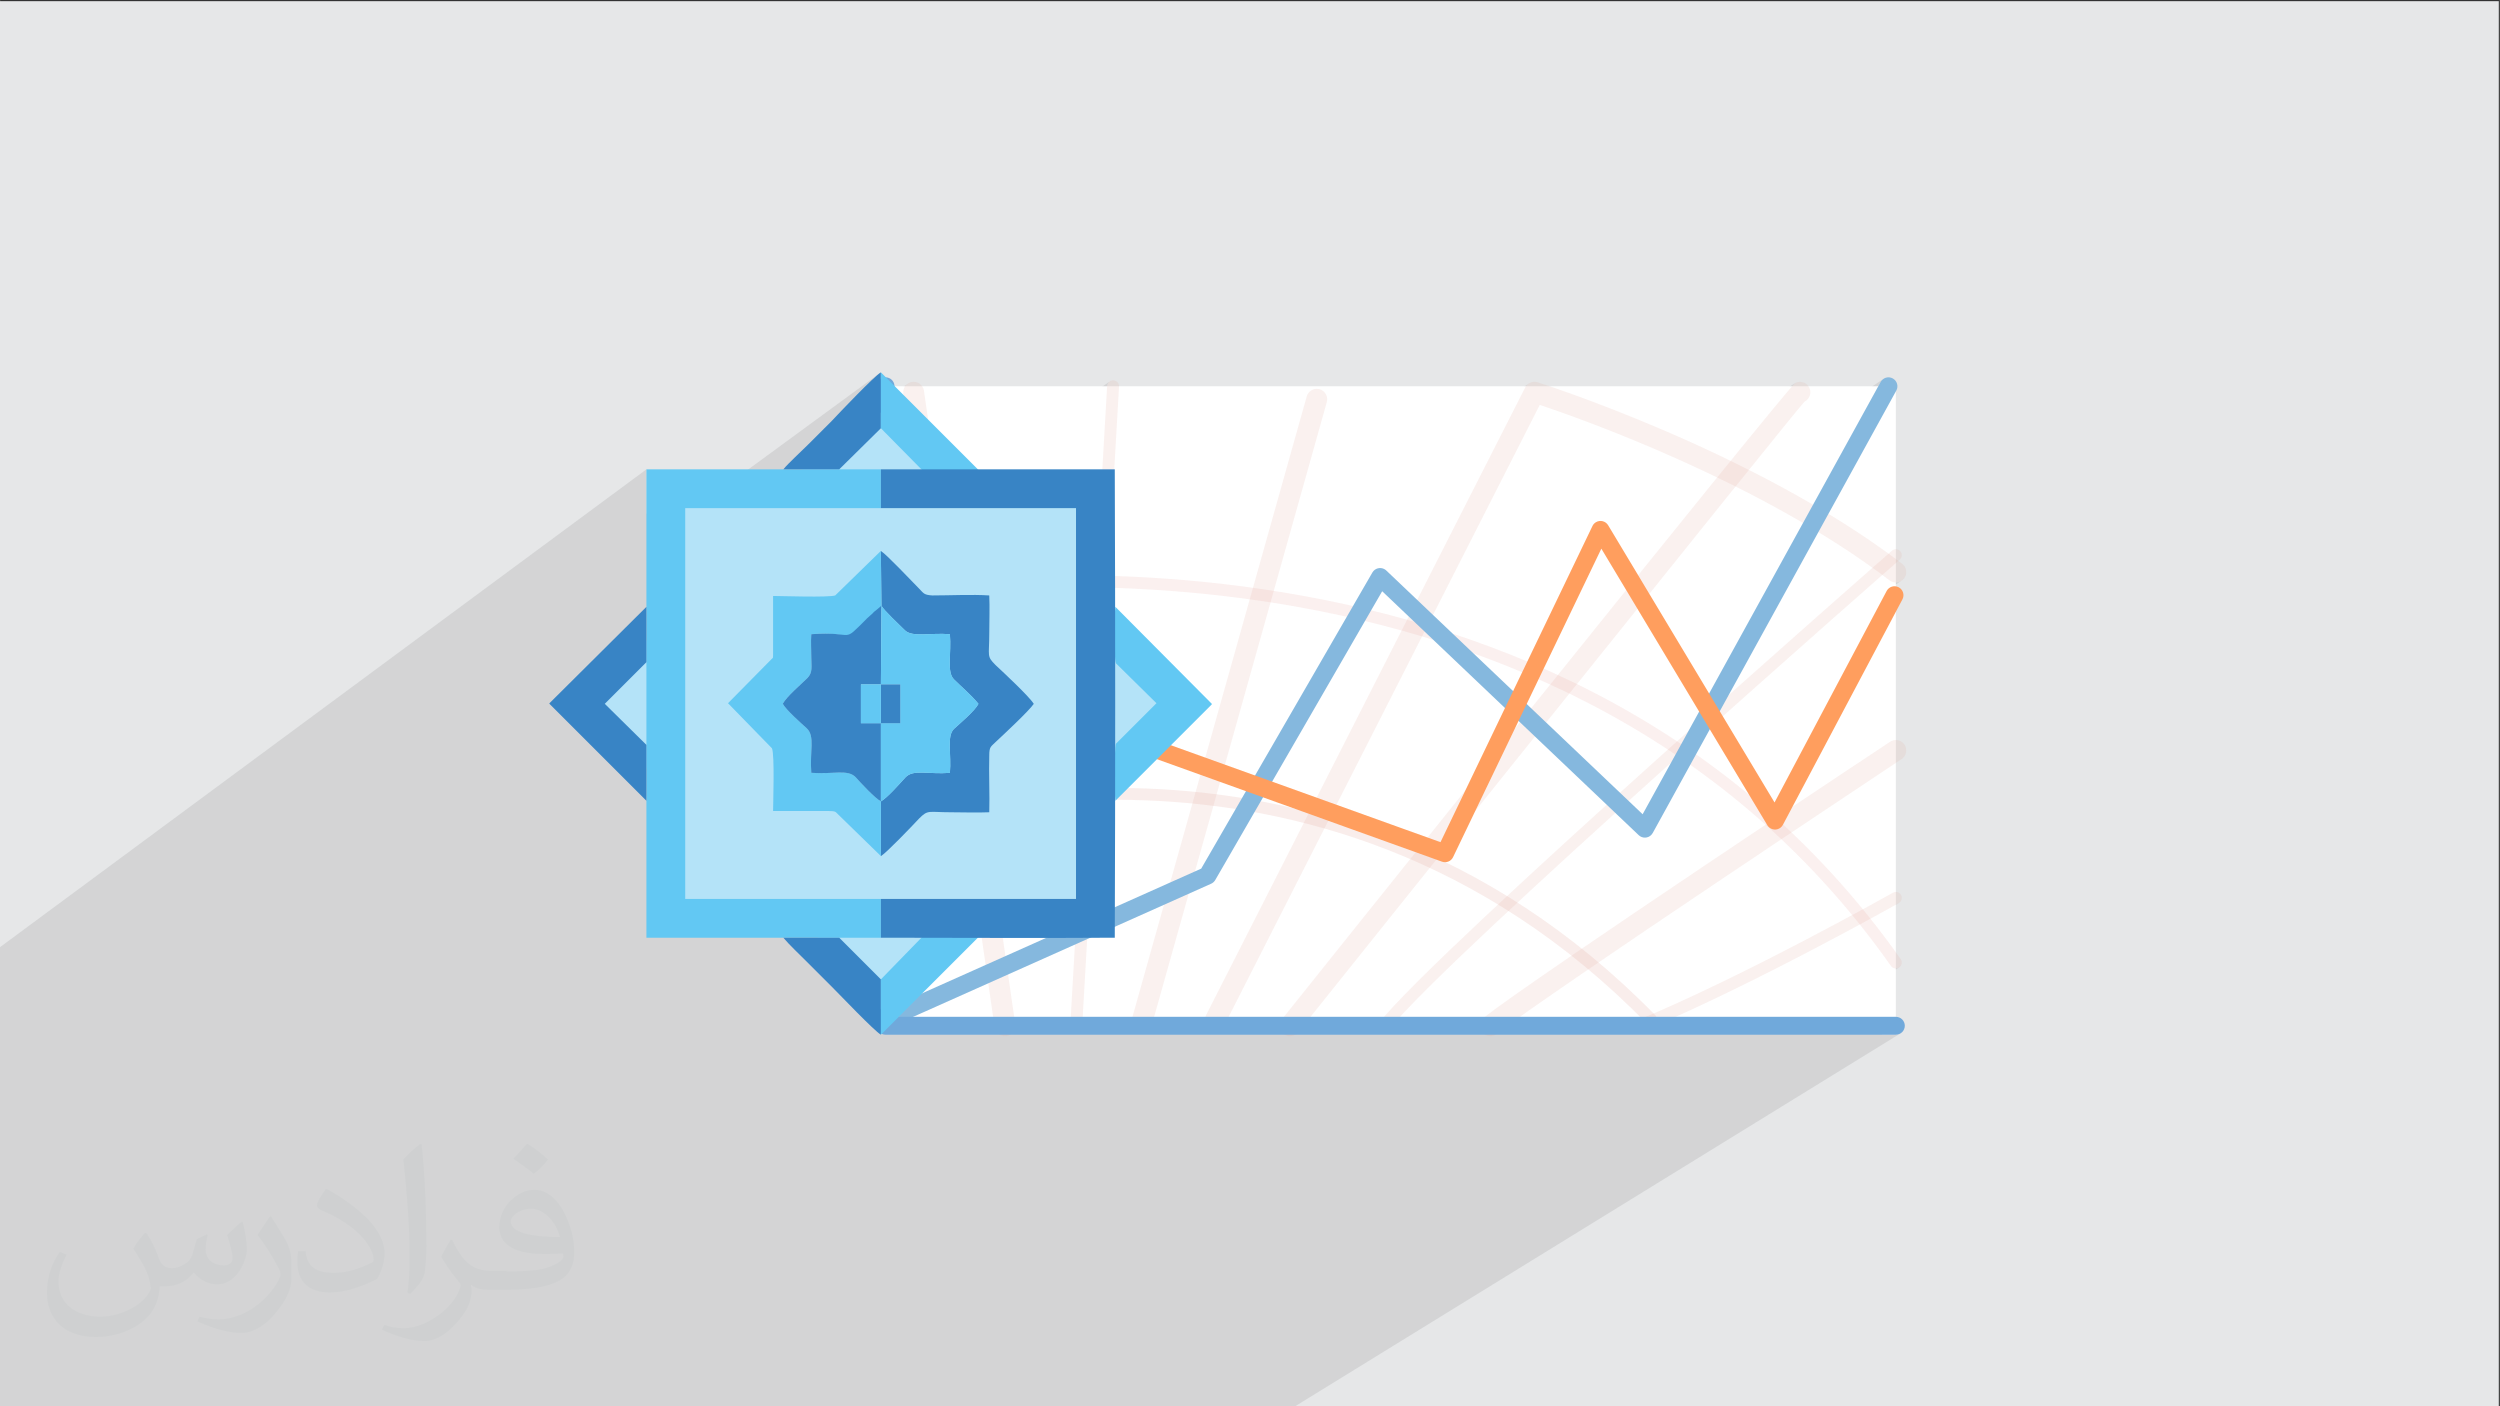 <?xml version="1.0" encoding="UTF-8"?>
<!DOCTYPE svg PUBLIC "-//W3C//DTD SVG 1.1//EN" "http://www.w3.org/Graphics/SVG/1.1/DTD/svg11.dtd">
<!-- Creator: CorelDRAW 2020 (64-Bit) -->
<svg xmlns="http://www.w3.org/2000/svg" xml:space="preserve" width="3.703in" height="2.083in" version="1.1" style="shape-rendering:geometricPrecision; text-rendering:geometricPrecision; image-rendering:optimizeQuality; fill-rule:evenodd; clip-rule:evenodd"
viewBox="0 0 3703.33 2083.33"
 xmlns:xlink="http://www.w3.org/1999/xlink"
 xmlns:xodm="http://www.corel.com/coreldraw/odm/2003">
 <rect x="0" y="0" width="3703.33" height="2083.33" fill="#333333" stroke="none"/>
 <defs>
  <style type="text/css">
   <![CDATA[
    .fil12 {fill:#3884C5}
    .fil11 {fill:#62C8F3}
    .fil10 {fill:#B4E3F8}
    .fil0 {fill:#E6E7E8}
    .fil9 {fill:#70A9DB;fill-rule:nonzero}
    .fil7 {fill:#85B8DE;fill-rule:nonzero}
    .fil8 {fill:#FF9E5E;fill-rule:nonzero}
    .fil3 {fill:white;fill-rule:nonzero}
    .fil1 {fill:#373435;fill-opacity:0.031}
    .fil2 {fill:#373435;fill-opacity:0.102}
    .fil4 {fill:#D68A7E;fill-rule:nonzero;fill-opacity:0.149}
    .fil6 {fill:#E3A298;fill-rule:nonzero;fill-opacity:0.149}
    .fil5 {fill:#E6A096;fill-rule:nonzero;fill-opacity:0.149}
   ]]>
  </style>
 </defs>
 <g id="Layer_x0020_1">
  <g id="_1726217676560">
   <polygon class="fil0" points="-1.67,1.74 3701.66,1.74 3701.66,2084.93 -1.67,2084.93 "/>
   <path class="fil1" d="M217.47 1827.65c7,11 12,21 16,32 3,7 5,19 21,19 5,0 11,-1 17,-5 7,-3 12,-9 14,-17l6 -21 15 -7 1 1c-2,8 -3,16 -3,21 0,18 15,24 27,24 7,0 13,-4 13,-10 0,-8 -4,-23 -8,-35 7,-7 14,-14 22,-20l1 1c4,15 6,30 6,40 0,10 -4,20 -8,27 -7,14 -20,25 -36,25 -12,0 -25,-6 -34,-17l-1 0c-9,11 -22,20 -43,20l-7 0c-1,14 -4,24 -9,33 -13,25 -50,42 -85.01,42 -49,0 -73.01,-28 -73.01,-66 0,-23 8,-45 19,-60l10 4c-7,14 -12,27 -12,40 0,35 29,52 62,52 31,0 68.01,-19 75.01,-42 -3,-25 -12,-36 -26,-59 4,-7 10,-15 17,-23l1 0 0 0 0 0 0 0 2 1 0 0 0.02 -0.01 -0.01 0.01 0 0 0 0 0 0 0 0 0 0 0 0 0 0 0 0 0 0 0 0 0 0zm564.05 -133.01c10,6 20,14 30,23 -6,8 -12,15 -21,21 -10,-8 -20,-15 -30,-22 7,-8 14,-15 20,-22l0 0 0 0 0 0 1 0 0 0 0 0zm5 96.01c-17,0 -30,11 -30,19 0,17 33,23 73.01,23 -5,-20 -22,-42 -43,-42l-0.01 0zm-37 93.01c22,0 41,-1 55,-4 16,-4 30,-12 30,-18 0,-2 0,-3 -1,-5 -9,1 -19,1 -29,1 -29,0 -52,-7 -61,-23 -2,-5 -4,-10 -4,-16 0,-16 7,-32 19,-42 10,-9 21,-14 33,-14 20,0 37,16 48,42 6,14 11,30 11,51 0,14 -4,25 -12,34 -16,15 -45,21 -90.01,21l-20 0 0 0 -5 0c-11,0 -19,-2 -25,-7l-1 0c0,3 1,5 1,7 0,10 -3,23 -10,33 -20,30 -42,43 -60,43 -19,0 -42,-7 -63,-17l4 -7c7,3 16,5 29,5 34,0 78.01,-33 84.01,-64 -1,-3 -4,-6 -7,-10 -10,-12 -16,-22 -22,-32 5,-10 10,-18 14,-25l2 0c14,29 28,46 57,46l5 0 0 0 21 0 0 0 0 0 0 0 -3 1 0 0 0 0zm-146.01 31c2,-14 3,-29 3,-43l0 -21c0,-39 -5,-96.01 -9,-133.01 7,-8 17,-17 25,-23l2 1c5,47 7,101.01 7,151.01 0,13 -1,26 -2,35 -1,12 -8,21 -22,35l-3 -1 0 0 0 0 0 0 -1 -1 0 0 0 0zm-151.02 -62.01c1,18 10,33 41,33 20,0 36,-5 55,-14 3,-1 5,-3 5,-5 0,-12 -9,-27 -24,-41 -14,-13 -34,-25 -52,-32 -6,-3 -8,-5 -8,-8 0,-5 7,-16 13,-24l2 0c20,11 43,27 60,44 15,16 25,33 25,51 0,13 -4,26 -11,38 -22,11 -46,20 -70.01,20 -29,0 -48,-14 -48,-45 0,-3 0,-9 1,-16l10 0 0 0 0 0 0 0 1 -1 0 0 0 0 0.01 0zm-52 -52l18 29c7,11 13,22 13,41l0 24c0,19 -12,39 -32,60 -15,14 -29,20 -42,20 -19,0 -40,-6 -65,-17l3 -7c8,2 17,4 28,4 36,0 72.01,-26 89.01,-58 2,-4 3,-7 3,-9 0,-4 -2,-8 -4,-11 -9,-17 -19,-33 -30,-47 6,-9 12,-18 18,-27l1 0 0 -2 0 0 0 0 -0.01 0z"/>
  </g>
  <polygon class="fil2" points="-1.67,1747.93 -1.67,1744.3 -1.67,1736.78 -1.67,1707.59 -1.67,1693.54 -1.67,1681.77 -1.67,1673.89 -1.67,1672.93 -1.67,1640.63 -1.67,1635.53 -1.67,1633.11 -1.67,1632.32 -1.67,1599.36 -1.67,1595.83 -1.67,1584.62 -1.67,1568.66 -1.67,1559.78 -1.67,1550.54 -1.67,1543.51 -1.67,1542.56 -1.67,1534.43 -1.67,1532 -1.67,1525.59 -1.67,1523.07 -1.67,1516.89 -1.67,1508.4 -1.67,1508.29 -1.67,1497.96 -1.67,1466.22 -1.67,1404.3 957.5,695.3 957.5,761.14 993.5,734.67 991.01,770.34 1014.98,752.77 1030.02,752.77 1302.46,553.26 1301.1,554.38 1304.86,551.63 1304.86,577.26 1311.74,572.24 1311.74,592.39 1345.4,567.83 1343,569.61 1341,571.8 1339.46,574.33 1338.41,577.13 1337.93,580.13 1338.06,583.26 1352.38,682.61 1365.71,696.13 1367.9,696.69 1371.19,697.13 1375.42,697.45 1380.46,697.67 1386.15,697.79 1392.34,697.83 1398.89,697.8 1405.65,697.7 1412.46,697.56 1419.19,697.38 1425.68,697.17 1431.78,696.95 1437.35,696.72 1442.24,696.5 1446.29,696.3 1449.36,696.13 1370.38,752.77 1381.83,752.77 1644.3,564.66 1642.94,565.67 1641.79,566.91 1640.9,568.37 1640.29,569.99 1640.02,571.76 1626.83,800.37 1940.58,579.7 1938.5,581.84 1936.85,584.39 1935.7,587.3 1863.15,845.6 2264.75,568.14 2262.64,569.78 2260.83,571.77 2259.38,574.09 2259.29,574.16 2244.57,603.11 2227.54,636.6 2280.92,599.85 2287.17,601.96 2294.58,604.49 2303.1,607.44 2312.68,610.83 2323.26,614.62 2334.79,618.83 2347.22,623.45 2360.5,628.47 2374.58,633.89 2389.4,639.71 2404.92,645.92 2421.07,652.52 2437.82,659.5 2455.11,666.87 2472.88,674.61 2489.63,682.07 2659.51,567.3 2656.33,570.5 2649.11,578.8 2638.12,591.85 2623.64,609.33 2605.93,630.89 2588.96,651.67 2673.3,594.87 2675.93,593.2 2588.76,651.91 2585.27,656.18 2561.93,684.87 2543.73,707.3 2547.79,709.24 2560.39,715.44 2789.3,561.85 2787.42,563.65 2785.9,565.86 2670.91,774.72 2685.59,783.38 2705.15,795.31 2724.52,807.57 2743.64,820.14 2762.48,833.03 2769.11,837.76 2804.08,814.81 2802.63,815.84 2800.54,817.68 2794.76,822.74 2785.53,830.84 2773.83,841.13 2780.97,846.23 2799.06,859.73 2801.73,861.37 2804.58,862.41 2807.53,862.87 2810.49,862.76 2813.37,862.09 2816.09,860.87 2795.67,874.22 2794.78,875.56 2628.71,1188.82 2606.44,1203.11 2614.97,1217.31 2799.91,1098.84 2798.26,1099.93 2793.72,1102.94 2786.47,1107.76 2776.68,1114.27 2764.53,1122.34 2750.2,1131.87 2733.88,1142.74 2715.73,1154.83 2695.94,1168.02 2674.69,1182.19 2652.15,1197.24 2628.5,1213.04 2617.01,1220.72 2617.81,1222.04 2618.29,1222.86 2618.83,1223.64 2619.43,1224.39 2620.09,1225.09 2620.8,1225.75 2621.57,1226.37 2622.39,1226.93 2623.27,1227.43 2625.75,1228.43 2628.31,1228.91 2630.87,1228.87 2633.35,1228.36 2635.7,1227.38 2626.97,1232.96 2647.37,1251.42 2700.97,1306.35 2752.34,1366.15 2754.96,1369.64 2756.84,1368.63 2766.74,1363.26 2775.81,1358.31 2784,1353.83 2791.28,1349.83 2797.58,1346.35 2802.86,1343.42 2807.07,1341.08 2810.15,1339.36 2812.06,1338.29 2812.75,1337.91 2757.26,1372.69 2801.21,1431.01 2802.38,1432.36 2803.76,1433.43 2805.28,1434.18 2806.92,1434.63 2808.61,1434.76 2810.3,1434.56 2811.95,1434.03 2813.51,1433.15 2674.43,1519.59 2808.43,1519.59 2786.93,1532.86 2808.43,1532.86 2811.11,1532.59 2813.6,1531.81 2815.85,1530.59 1915.88,2084.93 1912.33,2084.93 1891.9,2084.93 1764.75,2084.93 1749.93,2084.93 1620.97,2084.93 1549.43,2084.93 1547.85,2084.93 1537,2084.93 1529.7,2084.93 1516.65,2084.93 1348.87,2084.93 1324.52,2084.93 1294.78,2084.93 1294.3,2084.93 1282.88,2084.93 1270.06,2084.93 1260.61,2084.93 1232.3,2084.93 1188.41,2084.93 1177.94,2084.93 1158.32,2084.93 1133.29,2084.93 1116.02,2084.93 1077.11,2084.93 1067.2,2084.93 1048.89,2084.93 1014.98,2084.93 948.89,2084.93 943.51,2084.93 942.46,2084.93 940.86,2084.93 935.48,2084.93 925.66,2084.93 910.76,2084.93 901.77,2084.93 898.93,2084.93 868.97,2084.93 868.86,2084.93 858.89,2084.93 846.16,2084.93 837.04,2084.93 799.46,2084.93 742.02,2084.93 739.03,2084.93 717.82,2084.93 666.06,2084.93 663.49,2084.93 630.14,2084.93 629.83,2084.93 628.19,2084.93 608.47,2084.93 584.92,2084.93 523.39,2084.93 521.67,2084.93 519.4,2084.93 490.5,2084.93 486.1,2084.93 483.96,2084.93 480.95,2084.93 480.7,2084.93 474.52,2084.93 473.58,2084.93 471.77,2084.93 461.07,2084.93 460.93,2084.93 459.19,2084.93 454.7,2084.93 443.44,2084.93 436.16,2084.93 433.98,2084.93 425.31,2084.93 421.98,2084.93 413.12,2084.93 374.15,2084.93 369,2084.93 339.1,2084.93 329.3,2084.93 315.77,2084.93 283.62,2084.93 283.56,2084.93 273.94,2084.93 267.94,2084.93 266.84,2084.93 231.28,2084.93 225.77,2084.93 224.5,2084.93 222.46,2084.93 204.84,2084.93 180.03,2084.93 148.89,2084.93 148.11,2084.93 147.15,2084.93 127.01,2084.93 123.71,2084.93 119.04,2084.93 118.95,2084.93 113.04,2084.93 94.69,2084.93 86.98,2084.93 72.18,2084.93 72.1,2084.93 69.34,2084.93 69.22,2084.93 67.07,2084.93 67.01,2084.93 65.05,2084.93 58.91,2084.93 48.47,2084.93 48.43,2084.93 10.64,2084.93 10.6,2084.93 10.53,2084.93 10.48,2084.93 10.46,2084.93 10.4,2084.93 -1.67,2084.93 -1.67,2083.89 -1.67,2083.45 -1.67,2083.43 -1.67,2063.85 -1.67,2056.77 -1.67,2052.99 -1.67,2050.76 -1.67,2049.67 -1.67,2036.75 -1.67,2005.3 -1.67,2005.3 -1.67,1996.62 -1.67,1987.91 -1.67,1986.82 -1.67,1986.81 -1.67,1986.77 -1.67,1967.7 -1.67,1967.65 -1.67,1952.49 -1.67,1949.48 -1.67,1945.78 -1.67,1933.91 -1.67,1933.87 -1.67,1931.75 -1.67,1922.43 -1.67,1914.7 -1.67,1914.65 -1.67,1883.13 -1.67,1881.78 -1.67,1866.02 -1.67,1865.43 -1.67,1865.43 -1.67,1854.08 -1.67,1837.44 -1.67,1835.51 -1.67,1832.44 -1.67,1831.61 -1.67,1831.54 -1.67,1831.19 -1.67,1831.12 -1.67,1830.92 -1.67,1830.09 -1.67,1829.02 -1.67,1827.15 -1.67,1827.12 -1.67,1827.08 -1.67,1827.05 -1.67,1824.82 -1.67,1811.5 -1.67,1805.87 -1.67,1797.75 -1.67,1797.7 -1.67,1793.62 -1.67,1792.44 -1.67,1788.15 -1.67,1768.04 -1.67,1751.9 -1.67,1751.81 "/>
  <g id="_1726217671136">
   <rect class="fil3" x="1311.74" y="572.24" width="1496.69" height="947.35"/>
   <path class="fil4" d="M1322.32 1232.44c-4.61,1.54 -9.61,-0.95 -11.16,-5.56 -1.54,-4.62 0.94,-9.61 5.56,-11.16 1.84,-0.62 636.24,-222.37 1135.43,288.36 3.39,3.49 3.32,9.07 -0.17,12.47 -3.49,3.4 -9.07,3.32 -12.47,-0.17 -491.32,-502.68 -1115.38,-284.54 -1117.19,-283.93z"/>
   <path class="fil5" d="M1313.23 889.46c-4.81,0.82 -9.37,-2.41 -10.19,-7.22 -0.82,-4.81 2.41,-9.37 7.22,-10.19 2.86,-0.5 991.8,-179.95 1505.4,548.81 2.8,3.98 1.84,9.49 -2.14,12.3 -3.99,2.81 -9.5,1.85 -12.3,-2.14 -507.07,-719.51 -1485.16,-542.04 -1487.98,-541.55z"/>
   <path class="fil6" d="M2817.81 835.19c6.78,5.18 8.07,14.87 2.9,21.65 -5.18,6.78 -14.87,8.07 -21.65,2.9 -190.72,-145.68 -457.84,-239.74 -518.14,-259.88l-466.42 917.38c-3.87,7.61 -13.19,10.65 -20.8,6.77 -7.61,-3.87 -10.65,-13.19 -6.77,-20.8l472.39 -929.13 0.05 0.02c3.35,-6.61 11.09,-10.02 18.39,-7.7 0.92,0.3 319.99,100.72 540.04,268.8z"/>
   <path class="fil6" d="M1640.02 571.76c0.27,-4.87 4.43,-8.59 9.3,-8.33 4.87,0.26 8.59,4.43 8.33,9.29l-54.08 937.98c-0.27,4.87 -4.43,8.59 -9.3,8.33 -4.87,-0.27 -8.59,-4.43 -8.33,-9.3l54.08 -937.98z"/>
   <path class="fil6" d="M1338.06 583.26c-1.2,-8.44 4.67,-16.27 13.12,-17.47 8.44,-1.2 16.27,4.67 17.47,13.12l135.26 938.51c1.2,8.44 -4.67,16.27 -13.12,17.47 -8.44,1.2 -16.27,-4.67 -17.47,-13.12l-135.27 -938.51z"/>
   <path class="fil6" d="M1935.7 587.3c2.31,-8.22 10.83,-13.01 19.05,-10.7 8.21,2.3 13,10.83 10.7,19.04l-258.06 918.74c-2.3,8.21 -10.83,13 -19.05,10.7 -8.21,-2.3 -13,-10.83 -10.7,-19.04l258.06 -918.74z"/>
   <path class="fil6" d="M2659.51 567.3c7.61,-3.81 16.87,-0.72 20.68,6.89 3.81,7.61 0.72,16.87 -6.89,20.68 -5.21,2.6 -748.08,931.67 -750.22,934.34 -5.31,6.64 -15,7.72 -21.64,2.42 -6.65,-5.31 -7.73,-15 -2.42,-21.64 2.15,-2.69 749.07,-936.98 760.49,-942.68z"/>
   <path class="fil6" d="M2802.63 815.84c3.66,-3.2 9.23,-2.83 12.44,0.83 3.2,3.67 2.83,9.23 -0.83,12.44 -1.93,1.69 -669.4,586.26 -756.59,695.98 -3.03,3.81 -8.59,4.45 -12.4,1.42 -3.81,-3.04 -4.45,-8.59 -1.42,-12.41 88.09,-110.85 756.88,-696.57 758.8,-698.26z"/>
   <path class="fil6" d="M2799.91 1098.84c7.11,-4.71 16.69,-2.76 21.4,4.35 4.71,7.11 2.76,16.69 -4.35,21.4 -1.51,1 -526.82,349.47 -599.83,407.09 -6.68,5.28 -16.37,4.14 -21.64,-2.54 -5.28,-6.68 -4.14,-16.37 2.54,-21.65 74.68,-58.94 600.37,-407.66 601.88,-408.66z"/>
   <path class="fil6" d="M2804.11 1322.5c4.26,-2.38 9.64,-0.87 12.02,3.39 2.39,4.26 0.87,9.64 -3.39,12.02 -0.63,0.35 -218.64,122.99 -379.8,189.8 -4.5,1.87 -9.67,-0.26 -11.54,-4.77 -1.87,-4.5 0.27,-9.67 4.77,-11.54 160.13,-66.38 377.31,-188.54 377.94,-188.9z"/>
   <path class="fil7" d="M1317.13 1522.29c-6.67,2.98 -14.49,-0.02 -17.46,-6.69 -2.98,-6.67 0.02,-14.49 6.69,-17.46l473.02 -211.33 253.59 -438.69c3.67,-6.32 11.76,-8.48 18.09,-4.82 1.02,0.59 1.93,1.3 2.73,2.09l379.54 360.88 352.59 -640.42c3.52,-6.41 11.57,-8.75 17.98,-5.23 6.41,3.52 8.75,11.57 5.23,17.98l-360.87 655.46c-0.54,0.97 -1.22,1.9 -2.02,2.74 -5.04,5.3 -13.41,5.5 -18.71,0.47l-380.05 -361.37 -247.32 427.84c-1.36,2.32 -3.42,4.26 -6.06,5.44l-476.95 213.09z"/>
   <path class="fil8" d="M2794.78 875.56c3.41,-6.47 11.41,-8.95 17.88,-5.54 6.47,3.4 8.95,11.41 5.54,17.87l-177.05 333.99c-3.41,6.47 -11.41,8.95 -17.88,5.55 -2.4,-1.27 -4.26,-3.17 -5.46,-5.39l-245.64 -409.24 -219.66 456.98c-2.96,6.2 -10.13,9.03 -16.44,6.71l-558.22 -200.69 -254.59 444.56c-3.63,6.35 -11.73,8.56 -18.09,4.93 -6.35,-3.63 -8.56,-11.73 -4.92,-18.09l260.1 -454.17 0.04 0.02c3.11,-5.47 9.8,-8.07 15.93,-5.88l557.55 200.44 224.89 -467.87c1.06,-2.47 2.88,-4.64 5.36,-6.13 6.27,-3.75 14.39,-1.71 18.14,4.56l246.48 410.63 166.06 -313.26z"/>
   <path class="fil9" d="M1298.48 572.24c0,-7.33 5.94,-13.27 13.27,-13.27 7.32,0 13.26,5.94 13.26,13.27l0 934.09 1483.43 0c7.33,0 13.27,5.94 13.27,13.26 0,7.33 -5.94,13.27 -13.27,13.27l-1496.69 0c-7.33,0 -13.27,-5.94 -13.27,-13.27l0 -947.35z"/>
   <g>
    <polygon class="fil10" points="1392.08,684.63 1290.04,599.57 1159.48,722.98 993.5,734.67 980.2,924.77 863.43,1049.85 986.85,1164.9 988.52,1360.03 1192.01,1366.73 1305.69,1496.8 1449.36,1356.7 1613.92,1353.38 1633.93,1171.6 1745.65,1048.19 1627.22,909.75 1610.59,716.33 1425.44,727.97 "/>
    <g>
     <polygon class="fil11" points="957.5,898.99 957.5,980.97 957.5,1103.51 957.5,1186.33 957.5,1389.19 1161.19,1389.19 1243.18,1389.19 1304.86,1389.19 1304.86,1331.71 1014.98,1331.71 1014.98,752.77 1304.86,752.77 1304.86,695.3 1243.18,695.3 1161.19,695.3 957.5,695.3 "/>
     <path class="fil12" d="M1305.69 897.32c2.54,5.92 27.88,29.59 34.63,36.35 11.01,11 38.89,3.37 66.77,5.92 2.55,27.89 -5.09,55.77 5.92,66.78 11.84,11.83 25.34,22.8 36.35,36.34 -5.09,10.13 -27.06,28.72 -36.35,37.18 -11.01,11.01 -3.37,38.01 -5.92,65.06 -32.14,2.55 -54.1,-5.92 -65.94,6.75 -8.46,9.3 -27.06,30.43 -36.35,35.52l0 0 0 81.15c8.46,-5.09 46.47,-44.81 56.65,-55.77 13.5,-13.5 13.5,-9.29 46.47,-9.29 18.59,0 38.89,0.83 57.48,0 0.83,-24.51 -0.83,-58.31 0,-84.53 0,-12.67 2.54,-12.67 9.3,-19.42 11.84,-11 49.85,-46.47 56.65,-56.65 -6.75,-11 -44.81,-46.47 -56.65,-57.48 -13.5,-13.5 -9.3,-12.67 -9.3,-46.47 0,-18.59 0.83,-38.89 0,-56.65 -25.34,-1.71 -58.31,0 -84.53,0 -12.67,-0.83 -12.67,-3.37 -19.42,-10.13 -10.13,-10.13 -48.18,-50.73 -56.65,-55.76l0.88 81.1z"/>
     <path class="fil11" d="M1238.09 881.23l-0.83 0.83c-9.3,3.37 -81.16,0.83 -92.11,0.83l0 88.74c-0.83,8.46 0,0.83 -1.71,4.2l-65.06 65.94 65.06 66.77c4.21,8.46 1.71,82.82 1.71,92.94l82.82 0c10.13,0 9.3,1.71 10.13,1.71l66.77 65.06 0 -81.15c-8.46,-4.21 -30.43,-27.88 -37.18,-35.52 -11.84,-12.67 -33.8,-4.2 -65.94,-6.75 -2.54,-32.14 5.92,-54.1 -6.75,-65.94 -9.3,-8.46 -30.43,-27.05 -35.52,-36.35 5.92,-11 27.05,-28.71 36.35,-38.01 8.46,-8.46 5.92,-16.93 5.92,-31.26 0,-11.01 -0.83,-22.8 0,-33.8 67.61,-5.09 43.93,18.59 83.65,-21.96 3.37,-3.37 5.92,-4.2 9.3,-7.58 1.71,-0.83 2.54,-2.54 4.2,-3.37 5.92,-4.2 0,-2.54 6.75,-5.09l0 -4.2 -0.83 -81.16 -66.72 65.11z"/>
     <path class="fil12" d="M1304.86 1187.16l0 0 0 -115.79 -29.59 0 0 -57.48 29.59 0 0.83 -116.62c0,0 -0.83,0.83 -5.92,5.09 -1.71,1.71 -5.92,4.21 -6.75,5.92 -3.37,3.37 -5.09,4.2 -8.46,7.58 -39.72,39.72 -15.21,18.59 -82.81,23.67 -0.83,11.01 0,22.8 0,33.8 0,14.38 2.54,22.8 -5.92,31.26 -9.3,9.29 -30.43,27.05 -36.35,38.01 5.09,9.29 26.22,27.88 35.52,36.34 12.67,11.84 4.2,33.8 6.75,65.94 32.14,2.54 54.1,-5.92 65.94,6.75 6.75,7.63 28.72,31.31 37.18,35.51l0 0z"/>
     <path class="fil11" d="M1304.86 1013.94l28.71 0 0 57.48 -28.71 0 0 115.79c9.29,-5.09 27.88,-26.22 36.34,-35.52 11.84,-12.67 33.8,-4.2 65.94,-6.75 2.54,-27.05 -5.09,-54.1 5.92,-65.06 9.29,-8.46 31.26,-27.05 36.34,-37.18 -11,-13.5 -24.51,-24.51 -36.34,-36.34 -11.01,-11.01 -3.38,-38.89 -5.92,-66.78 -27.88,-2.54 -55.76,5.09 -66.77,-5.92 -6.75,-6.75 -32.14,-30.43 -34.63,-36.35l0 0 -0.88 116.62z"/>
     <path class="fil11" d="M1653.06 982.63l60.02 59.14 -60.02 60.02c-2.55,8.46 -2.55,70.98 -0.83,84.53l142.84 -142.84 0 -0.83 -142.84 -143.67c-1.71,12.67 -2.54,75.23 0.83,83.65l0 0z"/>
     <polygon class="fil12" points="957.5,1186.33 957.5,1103.51 895.81,1042.66 957.5,980.97 957.5,898.99 813.83,1041.82 813.83,1042.66 "/>
     <path class="fil12" d="M1304.86 1532.85l0 -81.98 -61.69 -61.69 -82.82 0c7.58,9.3 26.22,27.05 35.52,36.35 12.67,12.67 23.68,23.68 36.35,36.35 12.67,12.67 62.46,65.06 72.64,70.98l0 0z"/>
     <path class="fil12" d="M1160.31 695.3l82.81 0 61.69 -60.85 0 -82.81c-10.13,5.92 -60.02,58.31 -72.69,71.86 -11.84,11.84 -22.8,22.8 -35.52,35.52 -9.24,9.3 -28.67,27 -36.3,36.3l0 0z"/>
     <path class="fil11" d="M1366.55 1387.47l-61.69 63.4 0 81.98 144.5 -144.5c-12.67,-1.71 -74.35,-3.43 -82.81,-0.88l0 0z"/>
     <path class="fil11" d="M1304.86 634.44l60.85 61.69c8.46,3.38 70.15,0.83 83.65,0l-144.5 -144.5 0 82.81z"/>
     <rect class="fil12" x="1304.86" y="1013.94" width="28.71" height="57.48"/>
     <rect class="fil11" x="1275.27" y="1013.94" width="29.59" height="57.48"/>
     <path class="fil12" d="M1304.86 695.3l0 57.48 289.05 0 0 578.89 -289.05 0 0 57.48c115.78,0 230.74,0.83 346.48,0 0.83,-229.86 0.83,-463.15 0,-693.84 -115.78,0 -231.57,0 -346.48,0l0 0z"/>
    </g>
   </g>
  </g>
 </g>
</svg>
